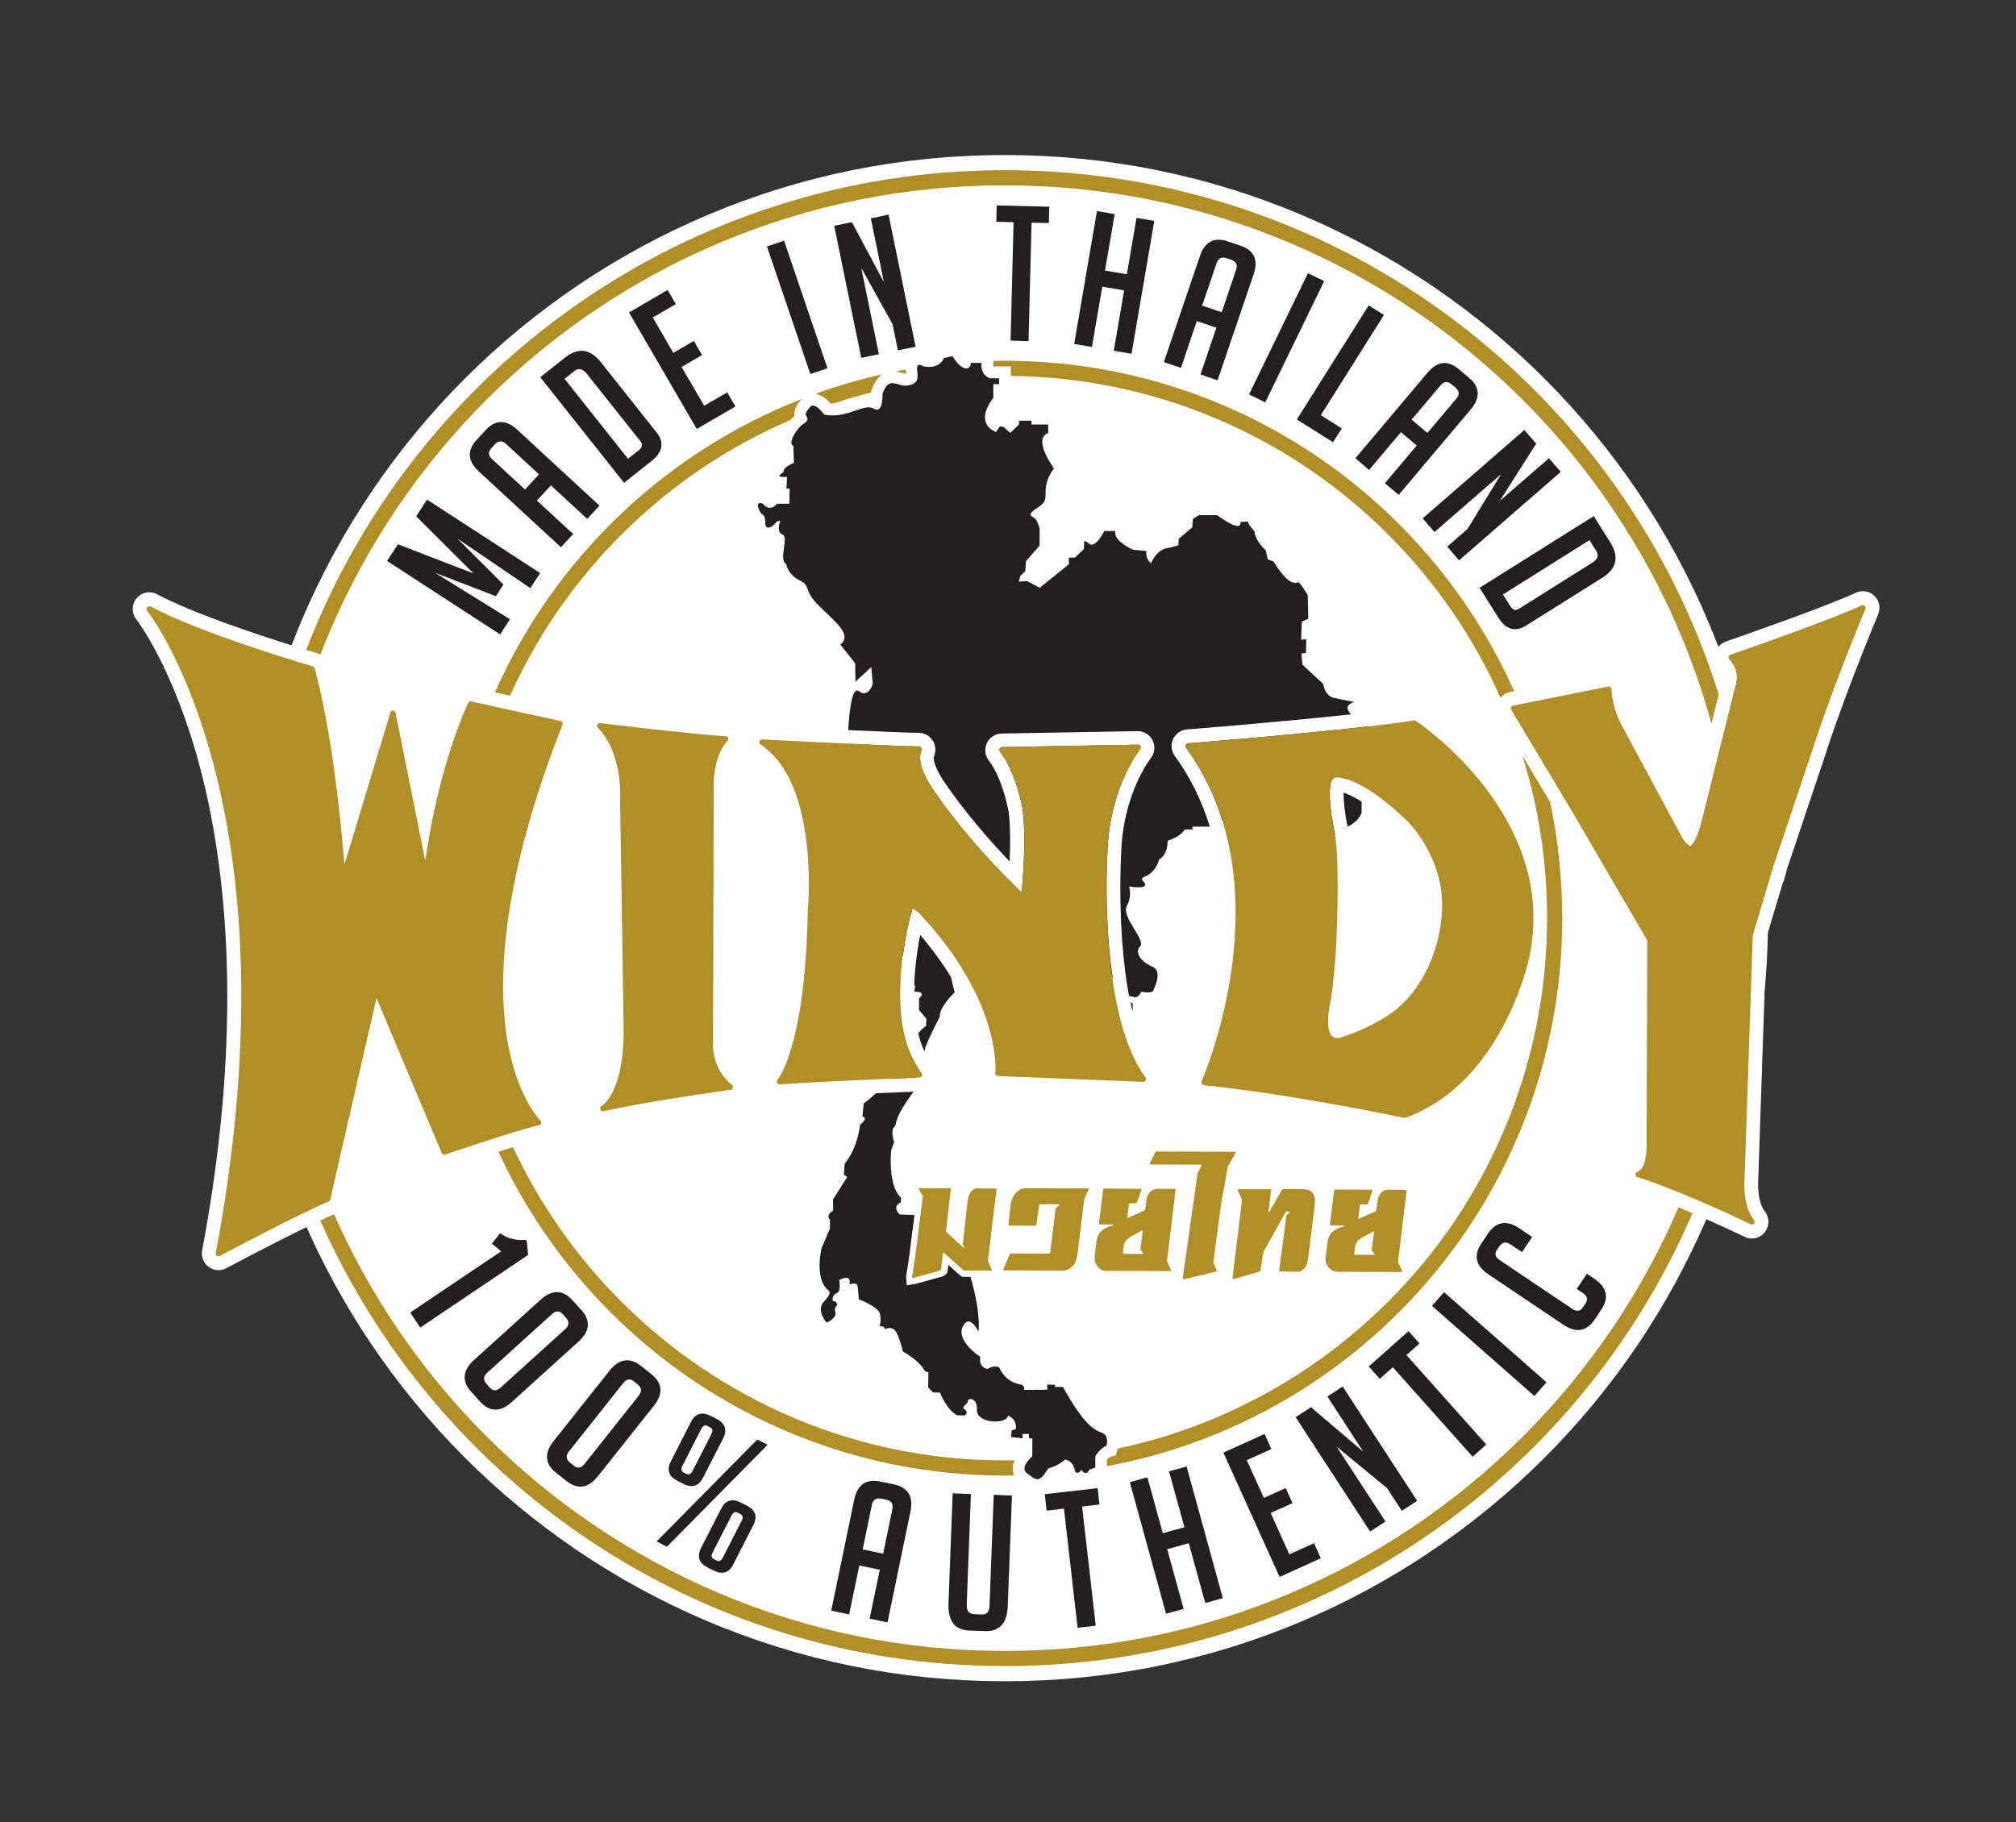 <?xml version="1.0" encoding="UTF-8"?>
<svg xmlns="http://www.w3.org/2000/svg" xmlns:xlink="http://www.w3.org/1999/xlink" version="1.1" id="Layer_2" x="0px" y="0px" viewBox="0 0 250 226" style="enable-background:new 0 0 250 226;" xml:space="preserve">
<rect x="0" y="0" width="250" height="226" fill="#333333" stroke="none"/>
<style type="text/css">
	.st0{fill:#FFFFFF;}
	.st1{fill:#231F20;}
	.st2{fill:#B08F26;}
</style>
<path class="st0" d="M232.46,73.93c-0.39-0.39-0.9-0.6-1.45-0.6c-0.3,0-0.59,0.06-0.87,0.19c-3.95,1.84-14.88,5.62-16.11,6.05  l-0.02,0.01c-0.37,0.13-0.68,0.35-0.92,0.65c-0.38-0.99-0.77-1.98-1.19-2.97c-2.36-5.62-5.28-11.03-8.69-16.1  c-3.37-5.02-7.25-9.74-11.52-14.04c-4.27-4.29-8.98-8.19-13.98-11.59c-5.05-3.43-10.45-6.38-16.06-8.77  c-11.66-4.97-24.05-7.5-36.83-7.53l-0.24,0c-12.75,0-25.13,2.49-36.78,7.41c-5.6,2.36-11.01,5.29-16.06,8.7  c-5.01,3.38-9.72,7.25-14,11.52c-4.28,4.27-8.17,8.97-11.56,13.97c-3.42,5.05-6.36,10.44-8.74,16.04c-0.45,1.05-0.88,2.11-1.28,3.18  c-4.39-1.38-12.34-4.02-16.68-6.34c-0.3-0.16-0.63-0.24-0.97-0.24c-0.63,0-1.22,0.28-1.61,0.78c-0.6,0.75-0.59,1.84,0.01,2.58  c0.09,0.12,4.7,6.08,7.99,18.72c3.01,11.58,5.49,31.32,0.17,59.55c-0.14,0.76,0.16,1.56,0.78,2.03c0.36,0.27,0.79,0.42,1.24,0.42  c0.33,0,0.67-0.08,0.96-0.24l0.02-0.01c0.75-0.4,5.92-3.13,9.94-5.1c2.22,5.01,4.89,9.85,7.96,14.41  c3.37,5.02,7.25,9.74,11.52,14.04c4.27,4.29,8.98,8.19,13.98,11.59c5.05,3.43,10.45,6.38,16.06,8.77  c11.66,4.97,24.05,7.5,36.83,7.53l0.24,0c12.75,0,25.13-2.49,36.78-7.41c5.6-2.36,11.01-5.29,16.06-8.7  c5.01-3.38,9.72-7.25,14-11.52c4.28-4.27,8.17-8.97,11.56-13.97c3.35-4.95,6.24-10.23,8.6-15.71c2.73,1.2,4.7,2.17,4.74,2.18  c0.28,0.14,0.59,0.21,0.9,0.21c0.64,0,1.24-0.29,1.63-0.81c0.27-0.35,0.43-0.8,0.43-1.26c0-0.47-0.16-0.93-0.46-1.3  c-0.52-0.64-0.82-1.88-0.82-3.31c0-0.24,0.01-0.4,0.01-0.42l0-0.03l0-0.03c0-0.09,0.02-0.49,0.08-2.33l0.31-9.16  c0.14-4.15,0.29-8.57,0.41-12.08c0.22-2.39,0.36-4.79,0.4-7.2c0.38-1.28,1.19-3.96,1.9-6.34l0.05,0.02l0.47-1.74  c0.01-0.03,0.04-0.13,0.07-0.2l0.22-0.65l0.32-0.94l4.36-13l0-0.01l0-0.01c2.27-6.98,6.24-16.51,6.28-16.61  C233.24,75.42,233.06,74.53,232.46,73.93z"></path>
<path id="back_ground_00000099632180209743696460000000171987840183303348_" class="st1" d="M137.21,179.35  c-0.74,0.21-1.38,1.27-1.38,1.27l0,1.41l-0.74,0.26c-0.14,0.32-0.3,0.43-0.45,0.43c-0.28,0-0.53-0.38-0.53-0.38  c-0.21,0.27-0.38,0.36-0.5,0.36c-0.2,0-0.29-0.23-0.29-0.23c-0.29-1.37-1.15-1.41-1.26-1.41c-0.01,0-0.01,0-0.01,0  c-0.96,0.85-2.05,1.08-2.05,1.08c-0.62,1-1.01,1.34-1.37,1.34c-0.36,0-0.7-0.35-1.24-0.71c-1.06-0.72,0.62-2.12,0.62-2.12l0.01-2.23  l-0.42,0l0-0.56l-0.8,0.02l0,0.53l-1.41-0.16l0.06-0.82l0.51-0.16c0.22-1.25-0.95-1.68-0.95-1.68c-0.11,0.49-0.8,0.74-1.57,0.74  c-1.1,0-2.35-0.49-2.3-1.46c0.05-1.03-0.42-1.33-0.77-1.33c-0.21,0-0.37,0.11-0.34,0.24c0.08,0.35-0.96,0.71-0.4,1.06s0,0.74,0,0.74  l-0.93-0.03c-1.27-0.61-2.14-2.82-2.14-2.82l-0.85,0l-0.61-0.64l0.03-1.86l-0.45-0.16c-0.53-1.22-2.73-2.45-2.73-2.45  s-0.26-1.3-0.76-2.29c-0.24-0.47-0.59-0.6-0.89-0.6c-0.32,0-0.57,0.14-0.57,0.14c0-0.35-0.52-0.37-0.64-0.37c-0.01,0-0.02,0-0.02,0  s0.24-0.56,0.06-1.49c-0.18-0.93-2.63-1.84-2.63-1.84s-0.08-1.17-0.16-1.67c-0.03-0.22-0.24-0.29-0.45-0.29  c-0.27,0-0.56,0.1-0.56,0.1c0.14-0.64-0.09-0.81-0.4-0.81c-0.38,0-0.87,0.28-0.87,0.28s0.29,1.41-0.3,1.62  c-0.58,0.21-0.64,1.01-0.35,1.01c0.29,0,0.53,0.4,0.29,0.61c-0.24,0.21-0.16,0.56-0.16,0.56c0.4,0.9-1.04,1.48-1.04,1.48  s-1.38-1.54-0.29-2.66c1.09-1.11,0.51-1.35,0.51-1.35c-1.78-1.41-0.84-5.23-0.84-5.23l1.04-2.44l0-1.09  c-0.58-0.59,0.4-1.14,0.4-1.14l-0.02-1.38l1.76-2.78l-0.42-0.29l0.11-1.35c1.68-2.09,1.9-4.83,1.9-4.83  c1.14-0.9,0.29-1.04,0.29-1.04l0.18-1.62c0,0,0.64-0.45,1.49-1.25c1.98-0.09,3.69-0.16,4.68-0.2c-2.76,3.74-1.93,3.94-2.39,4.36  c-0.48,0.44-0.08,1.71-0.04,1.83c0.04,0.12-0.36,1.11-0.36,1.11c-0.33,4.82,1.22,5.82,1.22,5.82l0,0.6  c-1.2,0.55-0.16,1.51-0.16,1.51l1.84,0.07c-0.03,0.24-0.06,0.49-0.09,0.73c-0.04,0.27-0.07,0.55-0.11,0.82  c-0.05,0.38-0.1,0.77-0.15,1.15l-0.06,0.52c-0.02,0.16-0.04,0.32-0.06,0.48c-0.05,0.37-0.09,0.75-0.14,1.12  c-0.06,0.42-0.12,0.86-0.2,1.39c-0.04,0.26-0.08,0.52-0.13,0.79c-0.03,0.19-0.06,0.37-0.09,0.56c-0.02,0.14,0,0.26,0,0.32l0,0.01  l0.08,0.83l0.83-0.14c0.02,0,0.04-0.01,0.06-0.01c0.06-0.01,0.14-0.02,0.23-0.04c0.22-0.06,0.44-0.12,0.67-0.18l0.29-0.08l0.54-0.15  c0.53-0.15,1.06-0.29,1.58-0.44l0.02,0c0.12-0.03,0.39-0.09,0.62-0.33l0.17-0.18l0.04-0.24l0.02-0.11l0.02-0.13l0.01-0.08  c0.01-0.07,0.02-0.15,0.03-0.22c0.01-0.05,0.01-0.1,0.02-0.15c0-0.02,0-0.04,0-0.05c0.43,0.38,0.86,0.76,1.28,1.14  c0.06,0.05,0.12,0.1,0.17,0.13c0.02,0.01,0.03,0.02,0.05,0.04l0.21,0.17h0.27h0.36c0.14,0,0.27,0,0.41,0  c1.34,4.62,0.99,6.78,0.99,6.78c-0.52-0.97-0.94-1.24-1.25-1.24c-0.39,0-0.59,0.44-0.59,0.44c-1.2,1.83,2.06,3.95,2.06,3.95  c-0.2,1.43,0.91,1.48,0.91,1.48c0.39-0.23,0.72-0.29,0.96-0.29c0.3,0,0.47,0.1,0.47,0.1c0.83,1.87,2.33,2.05,2.76,2.16  c0.42,0.11,0.34,0.64,0.34,0.64l2.87-0.02l0-0.64l0.96,0.03l0,0.27l0.98,0c2.78,4.97,3.92,5.3,4.87,5.7  C137.59,178.1,137.21,179.35,137.21,179.35z M166.62,98.46c0,1.12,0.18,2.63,0.49,4.08c0.52-0.25,1.43-0.8,1.74-1.75l0-1.35  c-0.97-0.62-1.71-0.95-2.23-1.12C166.62,98.37,166.62,98.41,166.62,98.46z M147.33,92.2c-0.12,0.01-0.23,0.09-0.28,0.2  c-0.05,0.11-0.04,0.25,0.04,0.35c2.08,2.86,3.52,5.91,4.49,9c0.32,0.06,0.67,0.28,1.02,0.75c0.38,0.52,0.8,0.71,1.21,0.71  c0.96,0,1.82-1.02,1.82-1.02l3.15,0.01c0,0,0.26,0.5,0.73,0.5c0.24,0,0.55-0.13,0.9-0.54c0.32-0.37,0.73-0.5,1.16-0.5  c0.96,0,1.99,0.69,2.18,0.99c0.23,0.36,0.37,1.27,0.98,1.27c0.14,0,0.3-0.05,0.49-0.16c0.14-0.08,0.25-0.17,0.34-0.25  c-0.01-0.09-0.03-0.17-0.04-0.26c-0.38-1.68-0.61-3.48-0.61-4.81c0-1.38,0.25-1.75,0.47-1.92c0,0,0.11-0.12,0.42-0.12  c0.02,0,0.05,0,0.08,0c0.5,0.03,1.55,0.19,3.27,1.18l0-1.07c0,0-1.83-0.68-0.71-2.03c0,0-0.08-1.39,0.72-1.59l0.68-1.39l0-1.31  c0,0-0.06-0.03-0.16-0.09C160.83,91.12,148.01,92.15,147.33,92.2L147.33,92.2z M118.39,123.1l-0.47-1.92  c-1.07-1.75-2.34-3.49-3.81-5.21c-0.31,1.56-0.66,3.82-0.74,6.26l0.13,0.06l-0.12,0.72c0,0,0.06,0,0.15,0  c0.37,0,1.25,0.07,0.44,0.84l0,1.43l0.91,1.08l-0.04,0.92c0,0-0.34,0.1-0.97,0.9c0.2,0.82,0.46,1.57,0.77,2.24  c0.02-0.07,0.03-0.13,0.03-0.18c0.04-0.6,1.88-4.14,1.88-4.14S116.31,125.12,118.39,123.1z M112.15,131.01  c-0.52,1.04-1.19,1.99-1.86,2.8c1.5-0.06,2.7-0.11,3.33-0.14l0-0.55c0,0,0.1-0.24,0.25-0.59c-0.49-0.73-0.9-1.55-1.23-2.46  C112.49,130.36,112.32,130.67,112.15,131.01z M140.42,125.34l0.04,0l0-0.88l-0.25-0.09C140.27,124.71,140.34,125.03,140.42,125.34z   M147.88,102.53l2.11,0.01c0,0,0.01-0.01,0.02-0.03c-0.97-3.19-2.41-6.12-4.33-8.75c-0.43-0.6-0.52-1.39-0.22-2.06  c0.31-0.69,0.97-1.16,1.72-1.22l0.01,0c0.62-0.05,11.73-0.94,20.35-1.87c-0.56-0.59-0.72-1.2,0.41-1.53l-2.39-0.48  c0,0-1.2-0.08-1.47-1.76l-2.58-2.4l-0.12-1.39l0.56-0.04l0.04-1.71l-0.64,0.04l0.09-2.23l0.8-0.36l-0.07-2.95  c0,0-0.75-1.24-1.07-1.52c-0.04-0.03-0.08-0.04-0.13-0.04c-0.1,0-0.22,0.05-0.39,0.05c-0.45,0-1.22-0.32-2.66-2.64l-0.72-0.28  l-0.24-1.12c0,0-1.35-1.16-1.39-2.35c0,0-0.64-0.6-0.83-1.2l-0.92,0.04c0,0,0.14,0.5-0.34,0.5c-0.37,0-1.11-0.29-2.56-1.34  l-2.23-0.01l-0.76,0.48l-0.08,1.04l-1.68,1.43l-0.04,0.8l-1.2,0.32c0,0,0,0-0.01,0c-0.1,0-1.35,0.04-2.19,1.91  c0,0-0.76-0.56-0.55-1.52l-1.67-0.16c0,0-2.51-1.08-2.19-2.32l-1.39,0c0,0-0.8,1.69-1.57,1.69c-0.17,0-0.35-0.09-0.51-0.3l-0.4-0.16  l-0.04,1l-1.12,1.07l-0.76,0l0.04,0.8l-3.63,2.94l-1.59-0.84l-1,0.08l0.16-0.68l0.64-0.64l0.08-1.23l1.68-1.91l0.01-2.15  c0,0-0.24-0.88-0.55-1.2c-0.32-0.32-1.31-0.36,0.44-1.47c1.76-1.11-0.11-1.99,1.88-4.78c0,0-2.7-3.67-0.71-4.38l0-1.05l-2.07-0.01  l0-0.46l-1.55,0l0,0.46l-1.08,1.05l-0.87-0.76l-0.44-0.04l-0.44,0.68c0,0-2.87-0.84-0.35-4.26l0-1.67l0.72,0l0-0.72l-1.12,0  c0,0-1.23-0.32-1.07-1.92l-1.31,0c0,0-0.03,0.69-0.56,0.69c-0.08,0-0.17-0.02-0.28-0.05c-0.8-0.28-1.43-1.48-1.43-1.48l-1.08,0.24  c0,0-0.34,1.1-1.84,1.1c-0.21,0-0.45-0.02-0.71-0.07c0,0-0.26-0.19-0.48-0.19c-0.19,0-0.35,0.15-0.28,0.71  c0.16,1.2-0.04,1.71-1.28,1.87c-0.07,0.01-0.13,0.01-0.2,0.01c-0.59,0-1.11-0.31-1.59-0.31c-0.45,0-0.86,0.27-1.24,1.33  c0,0,0.09,1.96-0.69,1.96c-0.11,0-0.24-0.04-0.39-0.13c-0.18-0.11-0.39-0.16-0.62-0.16c-1.07,0-2.61,1-4.5,1  c-0.33,0-0.67-0.03-1.02-0.1c0,0-0.81-1.13-1.41-1.13c-0.15,0-0.28,0.07-0.38,0.24c0,0-0.64,0.63-0.48,0.97  c0.16,0.34,0.48,0.59-0.32,1.08c-0.8,0.49-2,2.44-1.24,2.72l0.07,2.11c0,0-1.36,0.47-1.28,1.15c0,0-0.84,0.48-0.36,0.56  c0.16,0.03,0.31,0.04,0.42,0.04c0.23,0,0.37-0.03,0.37-0.03l-0.08,1.47l0.4,0l-0.04,1.87l-1.51,0c0,0-0.37,0.51-0.9,0.51  c-0.27,0-0.57-0.13-0.89-0.52c0,0-0.16-0.07-0.31-0.07c-0.2,0-0.4,0.13-0.17,0.75c0.4,1.08,0.8,0.2,0.83,2.07  c0,0,0.1,0.22,0.36,0.22c0.23,0,0.57-0.16,1.07-0.77l0.4-0.08c0,0-0.56,1.39,0.27,1.71c0.84,0.32-0.53,3.11,0.47,3.67  c0,0,0.18,1.29,1.66,2.02c1.48,0.73,0.38,1.23,2.53,3.29c2.16,2.07,3.96,3.52,2.52,4.68l1.84,2.32l0.03,2.28l1.96-1.81l0.19,2.07  c0,0-0.33,1.17-1.08,1.17c-0.19,0-0.41-0.07-0.65-0.26c-0.08-0.06-0.15-0.08-0.21-0.08c-0.73,0-1.01,3.12-1.1,4.91  c3.9,0.18,7.64,0.34,8.76,0.34c0.72,0,1.39,0.4,1.77,1.05c0.18,0.31,0.27,0.67,0.27,1.03c0,0.31-0.07,0.61-0.19,0.89  c0,0.02-0.01,0.06-0.01,0.12c0,0.31,0.12,1.21,1.18,2.81l0.02,0.03c0.03,0.05,2.92,4.52,8.21,10.02c0.04-0.94,0.06-1.82,0.06-2.65  c0-1.34-0.06-2.5-0.17-3.44c-0.06-0.36-0.79-4.26-2.48-6.43c-0.28-0.36-0.43-0.81-0.43-1.27c0-0.3,0.07-0.6,0.19-0.87l0-0.01  c0.33-0.71,1.05-1.18,1.83-1.19l16.86-0.3l0.03,0c0.79,0,1.52,0.46,1.86,1.18c0.34,0.71,0.24,1.57-0.25,2.18  c-0.07,0.09-3.39,4.38-3.66,11.57l0,0.05c-0.01,0.14-0.58,9.64,0.97,17.89l0.43,0.03c0,0,0.13,0.11,0.32,0.11  c0.21,0,0.49-0.13,0.76-0.67l0.76,0.08l0.64-0.08c0,0,1.4-2.51,0.01-3.11c-1.39-0.6-2.31-1.76-1.55-2.51  c0.76-0.76-2.38-3.75-1.66-5.02c0.72-1.27,0.28-2.43,0.28-2.43s0.6,0.1,1.15,0.1c0.61,0,1.15-0.12,0.69-0.65  c-0.87-1,1.04-0.08,1.92-2.82c0,0,1.04-0.48,1.04-2.31c0,0,1.55-0.43,2.12-1.39l0.96,0L147.88,102.53z M137.34,105.52  c0.29-7.79,3.88-12.39,4.04-12.58c0.09-0.11,0.1-0.25,0.05-0.37c-0.06-0.12-0.17-0.2-0.3-0.2l-16.86,0.3c-0.13,0-0.24,0.08-0.3,0.2  c-0.02,0.04-0.03,0.1-0.03,0.15c0,0.08,0.03,0.15,0.07,0.21c2.02,2.61,2.79,7.04,2.82,7.23l0,0.01l0,0.01  c0.12,1.01,0.19,2.25,0.19,3.68c0,1.65-0.08,3.52-0.24,5.56l-0.08,0.98l-0.7-0.68c-6.64-6.46-10.28-12.06-10.43-12.3  c-1.22-1.83-1.47-3.05-1.47-3.76c0-0.48,0.11-0.74,0.15-0.82l0,0c0.03-0.06,0.05-0.13,0.05-0.19c0-0.06-0.01-0.12-0.04-0.17  c-0.05-0.09-0.15-0.19-0.28-0.19c-1.13,0-4.81-0.15-8.66-0.33c0.08,0.37,0.12,0.81-0.16,0.81c-0.15,0-0.38-0.12-0.74-0.44  c0,0-0.07-0.02-0.17-0.02c-0.28,0-0.79,0.15-0.47,1.33l-2.11,0.35l-0.16,1.95l0.79,0.92l-0.08,1.31c0,0,2.31,1.68,2.54,3.51  c0.23,1.83,4.1,3.2,4.1,3.2s0.16,1.43,1.39,2.91c1.23,1.48,0.15,5.5,0.15,5.5s-0.41,3.15,1.56,5.01c0.37-2.87,0.93-5,0.99-5.2  c0.02-0.07,0.03-0.12,0.04-0.15l0.01-0.02l0.19-0.59l0.5,0.34c0.11,0.07,0.31,0.22,0.49,0.43c1.4,1.51,2.59,2.98,3.6,4.38  c0.14-0.96,0.47-2,1.19-2.76c0,0-0.24-1.43-1.07-1.84c-0.84-0.4,1.2-2.15,2.36-2.27c0.37-0.04,0.76-0.05,1.13-0.05  c0.76,0,1.38,0.06,1.38,0.06l0.04-0.56l1.55,0.08l0.08,0.32l2.75,0.09l-0.16,1.31l-0.76,0.64l0.56,0.44l-0.08,0.92l-0.52,0.44  c0,0,0.59,1.79-0.17,2.71c-0.76,0.91,0.95,1.95,0.95,1.95l0.52-0.8l2.23,0.01c0,0,0.59,0.48,1.59,0.48c0.58,0,1.3-0.16,2.12-0.67  l1.24,0.04l1.19,1.52l0.36-0.28l0.56-0.12l0.08,0.72l1.09,1.15C136.84,113.61,137.32,105.83,137.34,105.52z M65.49,155.66  l-13.37,9.01l-1.25-1.86l11.28-7.6l-1.14-0.94l1-1.3c0.51,0.36,1.04,0.6,1.59,0.72c0.55,0.12,1.09,0.15,1.6,0.09l0.13,0.2  L65.49,155.66z M93.43,189.15l-2.51,4.91c-0.54,1.05-1.36,1.29-2.46,0.73l-0.67-0.34c-1.11-0.56-1.39-1.37-0.86-2.42l2.51-4.91  c0.54-1.05,1.36-1.29,2.46-0.73l0.67,0.34C93.68,187.29,93.96,188.1,93.43,189.15z M91.8,187.79l-0.32-0.16  c-0.31-0.16-0.56-0.04-0.76,0.35l-2.35,4.6c-0.2,0.39-0.15,0.67,0.16,0.82l0.32,0.16c0.32,0.16,0.58,0.05,0.78-0.34l2.35-4.6  C92.18,188.23,92.12,187.95,91.8,187.79z M88.82,175.98c1.11,0.56,1.39,1.37,0.86,2.42l-2.51,4.91c-0.54,1.05-1.36,1.29-2.46,0.73  l-0.67-0.34c-1.11-0.56-1.39-1.37-0.86-2.42l2.51-4.91c0.54-1.05,1.36-1.29,2.46-0.73L88.82,175.98z M88.04,177.04l-0.31-0.16  c-0.31-0.16-0.56-0.04-0.76,0.35l-2.35,4.6c-0.2,0.39-0.15,0.67,0.16,0.82l0.32,0.16c0.32,0.16,0.58,0.05,0.78-0.34l2.35-4.6  C88.43,177.48,88.37,177.2,88.04,177.04z M71.73,166.42l-8.25,7.47c-1.43,1.3-2.76,1.28-3.97-0.06l-1.06-1.17  c-1.21-1.34-1.1-2.66,0.33-3.96l8.25-7.47c1.43-1.3,2.76-1.28,3.97,0.06l1.06,1.17C73.28,163.8,73.17,165.12,71.73,166.42z   M70.16,163.42L69.78,163c-0.4-0.44-0.85-0.44-1.33,0l-8.04,7.28c-0.49,0.44-0.51,0.91-0.05,1.42l0.38,0.42  c0.4,0.44,0.85,0.44,1.34,0l8.04-7.28C70.6,164.39,70.62,163.92,70.16,163.42z M81.07,174.39l-6.92,8.71  c-1.2,1.51-2.51,1.71-3.93,0.58l-1.24-0.98c-1.42-1.12-1.52-2.44-0.32-3.96l6.92-8.71c1.2-1.51,2.51-1.71,3.93-0.58l1.24,0.98  C82.17,171.56,82.28,172.88,81.07,174.39z M79.04,171.69l-0.44-0.35c-0.47-0.37-0.91-0.3-1.32,0.22l-6.74,8.49  c-0.41,0.52-0.35,0.99,0.18,1.41l0.44,0.35c0.47,0.37,0.91,0.3,1.32-0.22l6.74-8.49C79.63,172.58,79.57,172.11,79.04,171.69z   M81.43,191.2l1.28,0.65l12.48-12.64l-1.28-0.65L81.43,191.2z M136.12,184.59l-6.56,0.75l0.23,2.04l2.15-0.25l1.69,14.78l2.25-0.26  l-1.69-14.78l2.15-0.25L136.12,184.59z M164.61,173.23l4.46,6.85l-6.5-5.53l-1.9,1.24l9.24,14.18l1.9-1.24l-6.05-9.28l6.24,5.13  l1.84,2.82l1.9-1.24l-9.24-14.18L164.61,173.23z M197.69,158.6l-0.9-0.6l-1.26,1.88l0.76,0.51c0.55,0.37,0.66,0.8,0.32,1.3  l-0.32,0.47c-0.33,0.5-0.77,0.56-1.32,0.19l-9-6.05c-0.55-0.37-0.66-0.8-0.32-1.3l0.25-0.37c0.38-0.56,0.84-0.66,1.39-0.29  l1.45,0.97l1.26-1.88l-1.58-1.06c-1.59-1.07-2.89-0.85-3.9,0.65l-0.81,1.21c-1.01,1.5-0.72,2.78,0.88,3.85l9.27,6.23  c1.59,1.07,2.89,0.85,3.9-0.65l0.81-1.21C199.57,160.96,199.28,159.67,197.69,158.6z M177.58,161.98l12.7,11.18l1.5-1.7l-12.7-11.18  L177.58,161.98z M176.03,166.64l-1.36-1.53l-4.93,4.39l1.36,1.53l1.62-1.44l9.9,11.1l1.69-1.51l-9.9-11.1L176.03,166.64z   M159.89,192.8l-2.32-5.13l2.71-1.22l-0.84-1.87l-2.71,1.22l-2.12-4.68l3.05-1.38l-0.84-1.87l-5.11,2.31l6.97,15.42l5.11-2.31  l-0.84-1.87L159.89,192.8z M144.97,182.51l1.91,6.93l-2.68,0.74l-1.91-6.93l-2.18,0.6l4.49,16.32l2.18-0.6l-2.04-7.41l2.68-0.74  l2.04,7.41l2.18-0.6l-4.49-16.32L144.97,182.51z M122.71,199.19c-0.03,0.74-0.35,1.1-0.96,1.07l-0.92-0.04  c-0.66-0.03-0.98-0.41-0.95-1.14l0.52-13.76l-2.26-0.09l-0.52,13.69c-0.08,2.15,0.78,3.26,2.59,3.33l1.91,0.07  c1.82,0.07,2.77-0.96,2.85-3.1l0.52-13.71l-2.26-0.09L122.71,199.19z M112.9,187.51l-2.84,13.73l-2.22-0.46l1.26-6.07l-2.54-0.53  l-1.26,6.07l-2.22-0.46l2.84-13.73c0.39-1.89,1.47-2.66,3.24-2.29l1.66,0.34C112.61,184.49,113.29,185.62,112.9,187.51z   M109.89,186.02l-0.6-0.12c-0.65-0.13-1.04,0.12-1.17,0.77l-1.14,5.52l2.54,0.53l1.14-5.52  C110.79,186.54,110.54,186.15,109.89,186.02z M198.66,71.69l-9.39,5.89c-1.37,0.86-2.53,0.53-3.47-0.98l-2.32-3.69l14.16-8.89  l2.07,3.29C200.82,69.1,200.47,70.55,198.66,71.69z M197.94,68.32L197.11,67l-10.73,6.74l0.89,1.42c0.31,0.5,0.68,0.62,1.1,0.35  l9.07-5.7C198.13,69.38,198.3,68.89,197.94,68.32z M177.89,65.99l8.26-7.18l-4.17,6.81l-2.51,2.19l1.47,1.69l12.61-10.97l-1.47-1.69  l-6.1,5.3l4.52-7.11l-1.47-1.69L176.42,64.3L177.89,65.99z M168.08,56.84l8.93-10.59c1.23-1.46,2.53-1.61,3.89-0.46l1.28,1.08  c1.36,1.15,1.43,2.46,0.2,3.92l-8.93,10.59l-1.71-1.44l3.95-4.68l-1.96-1.65l-3.95,4.68L168.08,56.84z M175.05,52.05l1.96,1.65  l3.59-4.25c0.42-0.5,0.38-0.96-0.12-1.38l-0.46-0.39c-0.5-0.42-0.96-0.38-1.38,0.12L175.05,52.05z M95.11,30.57l5.38,15.83  l2.12-0.72l-5.38-15.83L95.11,30.57z M165.31,54.85l1.08-1.71l-2.6-1.64l7.83-12.43l-1.89-1.19l-8.91,14.15L165.31,54.85z   M156.9,49.91l7.31-15.04l-2.01-0.98l-7.31,15.03L156.9,49.91z M146.45,45.63l-2.12-0.72l4.46-13.12c0.61-1.81,1.77-2.42,3.46-1.85  l1.59,0.54c1.69,0.57,2.23,1.77,1.61,3.57l-4.46,13.12l-2.12-0.72l1.97-5.8l-2.43-0.82L146.45,45.63z M149.07,37.91l2.43,0.82  l1.79-5.27c0.21-0.62,0.01-1.03-0.61-1.24l-0.57-0.19c-0.62-0.21-1.03-0.01-1.24,0.61L149.07,37.91z M130.12,25.64l-6.52-0.16  l-0.05,2.03l2.14,0.05l-0.37,14.69l2.23,0.06l0.37-14.69l2.14,0.05L130.12,25.64z M140.32,43.88l2.82-16.48l-2.2-0.38l-1.2,7  l-2.71-0.46l1.2-7l-2.2-0.38l-2.82,16.48l2.2,0.38l1.28-7.48l2.71,0.46l-1.28,7.48L140.32,43.88z M107.99,27.08l1.62,7.92  l-3.97-7.44l-2.19,0.45l3.35,16.38l2.19-0.45l-2.19-10.72l3.88,6.98l0.67,3.26l2.19-0.45l-3.35-16.38L107.99,27.08z M63.24,76.81  l-9.3-5.77l7.55,2.91l0.94-1.44l-5.72-5.72l9.05,6.16l1.22-1.87l-14.02-9.11l-1.35,2.07l7.11,7.09l-9.37-3.62l-1.35,2.07l14.02,9.11  L63.24,76.81z M77.39,59.89L67,46.79l3.05-2.42c1.64-1.3,3.13-1.12,4.46,0.56l6.89,8.68c1,1.26,0.81,2.45-0.59,3.56L77.39,59.89z   M70.01,46.99l7.87,9.92l1.31-1.04c0.46-0.37,0.54-0.74,0.23-1.13l-6.66-8.39c-0.5-0.63-1.01-0.74-1.54-0.33L70.01,46.99z   M91.2,50.42l-1.02-1.75l-2.86,1.66l-2.8-4.81l2.54-1.48l-1.02-1.75l-2.54,1.48l-2.55-4.39l2.86-1.66l-1.02-1.75L78,38.76  l8.41,14.45L91.2,50.42z M59.1,54.57l1.14-1.23c1.21-1.31,2.52-1.32,3.92-0.02l10.18,9.4l-1.52,1.64l-4.5-4.15l-1.74,1.88l4.5,4.15  l-1.52,1.64l-10.18-9.4C57.99,57.19,57.89,55.89,59.1,54.57z M61.01,56.94l4.09,3.78l1.74-1.88l-4.09-3.78  c-0.48-0.44-0.94-0.42-1.38,0.06l-0.41,0.44C60.51,56.03,60.53,56.49,61.01,56.94z"></path>
<path class="st2" d="M208.15,149.75c0.59,0.24,1.17,0.49,1.73,0.73c-14.2,33.05-47.05,56.18-85.28,56.18c-0.08,0-0.16,0-0.23,0  c-37.81-0.09-70.28-22.79-84.65-55.27c0,0,0,0,0,0c0.08-0.04,0.15-0.07,0.23-0.11c0.01,0,0.02-0.01,0.02-0.01  c0.07-0.03,0.13-0.06,0.2-0.09c0.01-0.01,0.03-0.01,0.04-0.02c0.06-0.03,0.12-0.06,0.18-0.08c0.02-0.01,0.03-0.01,0.05-0.02  c0.06-0.03,0.11-0.05,0.17-0.08c0.02-0.01,0.03-0.02,0.05-0.02c0.05-0.02,0.1-0.05,0.15-0.07c0.02-0.01,0.04-0.02,0.05-0.02  c0.05-0.02,0.1-0.04,0.15-0.07c0.02-0.01,0.03-0.01,0.05-0.02c0.05-0.02,0.1-0.04,0.14-0.06c0.02-0.01,0.03-0.01,0.05-0.02  c0.05-0.02,0.11-0.05,0.16-0.07c0.01,0,0.01-0.01,0.02-0.01c2.14,4.83,4.71,9.5,7.67,13.9c3.24,4.82,6.96,9.36,11.07,13.48  c4.1,4.12,8.62,7.87,13.43,11.13c4.85,3.29,10.04,6.13,15.42,8.42c11.19,4.77,23.09,7.2,35.36,7.23l0.23,0  c12.25,0,24.13-2.39,35.32-7.12c5.38-2.27,10.57-5.08,15.42-8.35c4.81-3.24,9.33-6.97,13.45-11.07c4.11-4.1,7.85-8.62,11.1-13.42  C203.12,160.08,205.89,155.01,208.15,149.75z M124.83,21.11c-0.08,0-0.16,0-0.23,0c-39.49,0-73.25,24.69-86.63,59.51  c0.02,0.01,0.05,0.01,0.07,0.02c0.07,0.02,0.14,0.04,0.2,0.06c0.01,0,0.02,0,0.02,0.01c0.04,0.01,0.08,0.02,0.11,0.03  c0.01,0,0.03,0.01,0.04,0.01c0.11,0.03,0.22,0.07,0.31,0.09c0,0,0.01,0,0.01,0c0.09,0.03,0.17,0.05,0.24,0.07  c0.01,0,0.02,0.01,0.03,0.01c0.02,0.01,0.04,0.01,0.05,0.02c0.01,0,0.02,0.01,0.03,0.01c0.01,0,0.02,0.01,0.03,0.01  c0.02,0.01,0.04,0.01,0.06,0.02c0,0,0,0,0,0c0.02,0.01,0.04,0.01,0.05,0.02c0,0,0,0,0,0c0.01,0,0.03,0.01,0.03,0.01c0,0,0,0,0,0  c0.01,0,0.01,0,0.02,0c0.08,0.02,0.16,0.05,0.24,0.09c0.08,0.03,0.15,0.07,0.22,0.11c0.37-0.96,0.76-1.91,1.16-2.86  c2.28-5.37,5.11-10.56,8.39-15.4c3.25-4.8,6.99-9.32,11.1-13.42c4.11-4.1,8.64-7.83,13.45-11.07c4.85-3.27,10.04-6.08,15.42-8.35  c11.19-4.72,23.07-7.12,35.32-7.12l0.23,0c12.27,0.03,24.17,2.46,35.36,7.23c5.38,2.29,10.57,5.12,15.42,8.42  c4.81,3.26,9.32,7.01,13.43,11.13c4.1,4.12,7.83,8.66,11.07,13.48c3.27,4.87,6.08,10.07,8.34,15.46c1.51,3.6,2.79,7.28,3.81,11.02  l0.9-3.59C201.39,48.54,166.32,21.21,124.83,21.11z M112.3,46.36c0.02,0,0.04-0.01,0.06-0.01c-0.01-0.07-0.01-0.15-0.03-0.25  c-0.01-0.09-0.02-0.17-0.02-0.26c-0.41,0.07-0.82,0.15-1.23,0.23c0.27,0.04,0.52,0.11,0.73,0.17c0.18,0.05,0.37,0.11,0.47,0.11  C112.29,46.36,112.3,46.36,112.3,46.36z M76.93,161.33c-5.55-5.58-10.01-11.97-13.31-19.04c-0.59,0.18-1.2,0.38-1.81,0.57  c10.93,23.66,34.84,40.1,62.62,40.17c0.06,0,0.12,0,0.17,0c0.39,0,0.77,0,1.16-0.01c-0.1-0.23-0.16-0.47-0.17-0.73  c-0.02-0.41,0.08-0.8,0.24-1.15c-0.41,0.01-0.82,0.01-1.23,0.01l-0.17,0c-9.08-0.02-17.88-1.82-26.17-5.35  C90.27,172.38,83.09,167.52,76.93,161.33z M109.41,46.43c-2.83,0.64-5.6,1.44-8.29,2.42c0.76,0.12,1.41,0.67,1.87,1.19  c0.08,0.01,0.17,0.01,0.25,0.01c0.05,0,0.1,0,0.15-0.01c1.52-0.51,3.06-0.96,4.61-1.35l0-0.1l0.1-0.27  C108.42,47.42,108.86,46.8,109.41,46.43z M61.38,85.88l1.87,0.41c3.36-7.47,8.02-14.2,13.86-20.02  c6.06-6.04,13.09-10.81,20.91-14.17c0.17-0.19,0.33-0.35,0.5-0.49c-0.09-0.65,0.19-1.36,0.81-2.02c0.03-0.04,0.05-0.07,0.08-0.1  C82.44,56.13,68.74,69.28,61.38,85.88z M124.77,44.75c-0.06,0-0.12,0-0.17,0c-0.47,0-0.94,0.01-1.4,0.02l-0.04,0.35  c-0.01,0.12-0.01,0.25,0.02,0.33l0.74,0l1.44,0l0,1.18c8.87,0.1,17.48,1.89,25.58,5.34c8,3.41,15.18,8.27,21.34,14.47  c5.83,5.86,10.47,12.63,13.8,20.13c0.3-0.37,0.72-0.64,1.2-0.73l0.49-0.1C177.01,61.65,152.87,44.82,124.77,44.75z M172.1,161.5  c-6.18,6.16-13.36,10.99-21.36,14.37c-3.93,1.66-7.99,2.93-12.13,3.81c-0.01,0.03-0.01,0.05-0.02,0.08l-0.23,0.75l-0.73,0.21  c-0.09,0.05-0.23,0.19-0.37,0.36l0,0.78c32.07-5.94,56.39-34.01,56.47-67.81c0.01-5-0.51-9.87-1.5-14.57l-3.45-5.76  c2.06,6.54,3.09,13.35,3.07,20.32c-0.02,9.07-1.82,17.86-5.33,26.13C183.13,148.17,178.27,155.34,172.1,161.5z M165.87,157.75  c0.01,0,0.01,0,0.02,0c0.19,0,0.39,0,0.58,0c0.44,0,0.89,0,1.33,0.01c1.93,0.01,3.87,0.01,5.8,0.02c0.04,0,0.08,0,0.12,0  c0.06,0,0.12-0.01,0.18-0.03c-0.01-0.04-0.01-0.09-0.03-0.13c-0.07-0.15-0.14-0.3-0.21-0.45c-0.1-0.21-0.19-0.42-0.29-0.62  c0.02-0.18,0.04-0.36,0.06-0.53c0.05-0.39,0.09-0.79,0.14-1.18c0.07-0.57,0.14-1.13,0.21-1.7c0.05-0.4,0.09-0.81,0.14-1.21  c0.07-0.59,0.14-1.17,0.21-1.76c0.05-0.4,0.1-0.81,0.15-1.21c0.04-0.35,0.09-0.69,0.13-1.04c0.01-0.09,0.04-0.19,0-0.28  c-0.04-0.05-0.09-0.05-0.15-0.05c-0.01,0-0.03,0-0.04,0c0,0-0.01,0-0.01,0c-0.25,0-0.5,0-0.75-0.01c-0.31,0-0.63-0.01-0.94-0.01  c-0.12,0-0.24,0-0.36,0c-0.51,0.01-0.88,0.26-1.12,0.7c-0.11,0.2-0.17,0.41-0.21,0.63c-0.05,0.29-0.08,0.57-0.12,0.86  c-0.02,0.15-0.03,0.31-0.08,0.47c-0.13,0.06-0.26,0.12-0.39,0.18c-0.53,0.24-1.06,0.47-1.59,0.71c-0.04,0.02-0.09,0.05-0.14,0.05  c-0.02,0-0.04,0-0.06-0.01c0-0.05-0.01-0.11,0-0.17c0.06-0.44,0.11-0.88,0.17-1.32c0.01-0.09,0.02-0.19,0.08-0.28  c0.07,0,0.14-0.01,0.2-0.01c0.02,0,0.04,0,0.06,0c0.12,0,0.24,0,0.35,0c0.05,0,0.09,0,0.14,0c0.06,0,0.11-0.02,0.17-0.03  c0.2-0.57,0.41-1.13,0.59-1.7c0-0.02-0.01-0.04-0.01-0.05c-0.02-0.01-0.03-0.03-0.05-0.03c-1.5-0.01-3-0.01-4.49-0.02c0,0,0,0,0,0  c-0.06,0-0.11,0.01-0.17,0.02c-0.01,0.03-0.03,0.06-0.04,0.09c-0.17,1.41-0.35,2.82-0.53,4.23c0,0.02,0.01,0.04,0.01,0.06  c0.05,0.05,0.11,0.05,0.17,0.05c0.02,0,0.04,0,0.05,0c0.01,0,0.01,0,0.02,0c0.45,0.01,0.91,0.02,1.36,0.03  c0.07,0,0.15,0.01,0.22,0.01c-0.03,0.09-0.09,0.09-0.14,0.1c-0.41,0.09-0.79,0.25-1.14,0.48c-0.2,0.13-0.36,0.29-0.49,0.48  c-0.22,0.33-0.32,0.7-0.37,1.09c-0.07,0.58-0.14,1.17-0.21,1.76c-0.06,0.53,0.08,0.99,0.46,1.38  C165.16,157.6,165.48,157.75,165.87,157.75z M168.06,154.56c0.04-0.27,0.17-0.49,0.36-0.68c0.11-0.11,0.23-0.21,0.36-0.29  c0.17-0.11,0.35-0.21,0.53-0.31c0.3-0.16,0.6-0.32,0.89-0.48c0.05-0.03,0.1-0.05,0.17-0.08c0.04,0.22-0.03,0.4-0.05,0.59  c-0.01,0.19-0.05,0.38-0.07,0.58c-0.03,0.19-0.06,0.38-0.08,0.57c-0.03,0.19-0.05,0.38-0.07,0.58c0.11,0.21,0.27,0.36,0.36,0.54  c-0.02,0.06-0.05,0.07-0.09,0.07c-0.1,0-0.21,0-0.31,0c-0.08,0-0.16,0-0.24,0c-0.51,0-1.02-0.01-1.54-0.01c-0.01,0-0.01,0-0.02,0  c-0.03,0-0.06,0-0.09,0c-0.07,0-0.15,0-0.23-0.03c0-0.05-0.02-0.09-0.01-0.14C167.97,155.17,168.01,154.86,168.06,154.56z   M136.47,157.43c0.14,0.1,0.31,0.17,0.48,0.2c0.07,0.01,0.15,0.01,0.22,0.01c0.02,0,0.04,0,0.05,0c0.01,0,0.01,0,0.02,0  c2.05,0.01,4.1,0.01,6.15,0.02c0.53,0,1.06,0,1.59,0c0.02,0,0.04,0,0.07,0c0,0,0,0,0,0c0.03,0,0.06,0,0.08,0  c0.04,0,0.07-0.01,0.1-0.04c0-0.01,0.01-0.02,0.01-0.03c-0.17-0.39-0.35-0.78-0.52-1.16c0-0.02,0-0.03,0-0.04  c0.36-2.95,0.71-5.89,1.07-8.84c0-0.01,0-0.02-0.01-0.03c0-0.01-0.01-0.01-0.03-0.03c-0.02,0-0.06-0.02-0.1-0.02  c-0.68-0.01-1.36-0.01-2.05-0.01c-0.04,0-0.08,0-0.13,0c-0.12,0-0.25,0.02-0.37,0.07c-0.36,0.14-0.63,0.38-0.77,0.74  c-0.08,0.2-0.14,0.4-0.17,0.61c-0.04,0.31-0.08,0.61-0.12,0.92c-0.01,0.1-0.01,0.21-0.08,0.33c-0.68,0.31-1.37,0.62-2.07,0.92  c-0.01,0-0.02,0.01-0.04,0.01c-0.01,0-0.02,0-0.03,0c0,0-0.01,0-0.01,0c-0.01-0.2,0.08-0.99,0.19-1.67  c0.01-0.04,0.03-0.07,0.04-0.11c0.07-0.01,0.14-0.01,0.21-0.02c0.04,0,0.09,0,0.13,0c0.09,0,0.18,0,0.26,0c0.05,0,0.1,0,0.15,0  c0.06,0,0.11-0.01,0.16-0.02c0.08-0.17,0.55-1.48,0.61-1.7c0-0.02-0.01-0.04-0.01-0.05c-0.02-0.01-0.03-0.03-0.05-0.03  c-1.51-0.01-3.01-0.02-4.52-0.03c0,0,0,0,0,0c-0.05,0-0.09,0.01-0.15,0.02c-0.02,0.1-0.05,0.19-0.06,0.29  c-0.05,0.38-0.09,0.77-0.13,1.15c-0.05,0.38-0.09,0.77-0.14,1.15c-0.07,0.5-0.14,1-0.2,1.49c-0.01,0.09-0.04,0.19,0,0.29  c0.05,0.04,0.11,0.05,0.16,0.05c0.02,0,0.04,0,0.06,0c0.01,0,0.01,0,0.02,0c0.46,0.01,0.93,0.02,1.39,0.03c0,0,0,0,0.01,0  c0.03,0,0.06,0,0.08,0c0.03,0,0.07,0.01,0.1,0.03c-0.02,0.07-0.09,0.07-0.14,0.08c-0.4,0.09-0.77,0.24-1.12,0.46  c-0.29,0.18-0.5,0.42-0.65,0.72c-0.15,0.29-0.22,0.6-0.26,0.92c-0.07,0.58-0.14,1.17-0.2,1.76  C135.68,156.53,135.94,157.04,136.47,157.43z M139.25,155.32c0.03-0.25,0.06-0.5,0.1-0.75c0.05-0.35,0.2-0.64,0.46-0.88  c0.19-0.17,0.4-0.3,0.62-0.42c0.38-0.21,0.76-0.41,1.15-0.62c0.02-0.01,0.05-0.01,0.1-0.02c0.01,0.05,0.02,0.1,0.01,0.14  c-0.02,0.22-0.05,0.44-0.08,0.66c-0.06,0.48-0.13,0.96-0.19,1.44c0,0.02,0,0.04,0,0.07c0.09,0.19,0.25,0.35,0.35,0.53  c-0.02,0.06-0.05,0.07-0.09,0.07c-0.16,0-0.31,0-0.47,0c-0.13,0-0.27,0-0.4,0c-0.41,0-0.81,0-1.22-0.01c0,0-0.01,0-0.01,0  c-0.03,0-0.06,0-0.1,0c-0.07,0-0.15-0.01-0.23-0.04C139.25,155.43,139.25,155.38,139.25,155.32z M163.04,149.5  c-0.1,0.78-0.19,1.55-0.29,2.33c-0.09,0.71-0.18,1.42-0.27,2.13c-0.07,0.56-0.13,1.11-0.2,1.67c-0.03,0.24-0.06,0.48-0.1,0.72  c-0.05,0.29-0.16,0.56-0.31,0.81c-0.24,0.38-0.59,0.58-1.04,0.58c-0.01,0-0.02,0-0.02,0c-0.23,0-0.47,0-0.7-0.01  c-0.4,0-0.79,0-1.19-0.01c-0.09,0-0.17-0.01-0.26-0.01c-0.02-0.04-0.02-0.05-0.03-0.06c0-0.01-0.01-0.02,0-0.03  c0.01-0.12,0.02-0.23,0.03-0.35c0.27-2.17,0.59-4.32,0.86-6.49c0.07-0.19,0.36-0.24,0.43-0.43c-0.08-0.04-0.23-0.1-0.35-0.1  c-0.04,0-0.08,0.01-0.11,0.02c-0.04,0.06-0.08,0.12-0.12,0.19c-0.49,0.89-0.99,1.77-1.48,2.66c-0.37,0.66-0.73,1.32-1.1,1.97  c-0.1,0.18-0.16,0.37-0.19,0.57c-0.08,0.62-0.18,1.24-0.27,1.86c-0.01,0.05-0.02,0.09-0.03,0.15c-0.04,0.02-0.08,0.04-0.13,0.06  c-1.04,0.31-2.08,0.61-3.11,0.91c-0.06,0.02-0.13,0.02-0.19,0.03c-0.05-0.09-0.03-0.17-0.02-0.24c0.07-0.55,0.14-1.09,0.2-1.64  c0.07-0.56,0.13-1.11,0.2-1.67c0.07-0.56,0.14-1.11,0.21-1.67c0.07-0.55,0.13-1.09,0.2-1.64c0.07-0.55,0.13-1.09,0.2-1.64  c0.05-0.4,0.09-0.81,0.14-1.21c0.01-0.06,0-0.12,0-0.21c-0.08-0.18-0.19-0.39-0.28-0.6c-0.09-0.2-0.2-0.39-0.26-0.6  c0.03-0.02,0.04-0.04,0.06-0.04c1.31,0,2.63,0,3.94,0c0.05,0,0.09,0.01,0.15,0.01c0.04,0.15-0.01,0.28-0.02,0.41  c-0.01,0.13-0.03,0.27-0.05,0.4c-0.02,0.13-0.03,0.27-0.05,0.4c-0.02,0.14-0.03,0.29-0.05,0.43c-0.02,0.13-0.03,0.27-0.04,0.4  c-0.02,0.13-0.03,0.27-0.05,0.4c-0.02,0.13-0.06,0.26-0.03,0.4c0.01,0,0.02,0.01,0.03,0.01c0.04,0,0.05-0.04,0.07-0.07  c0.28-0.5,0.56-0.99,0.85-1.49c0.21-0.37,0.42-0.74,0.63-1.11c0.04-0.07,0.08-0.13,0.12-0.19c0.06-0.02,0.12-0.03,0.17-0.03  c0.04,0,0.08,0,0.12,0c0.78,0.01,1.57,0.01,2.35,0.02c0.2,0,0.39,0.03,0.57,0.09c0.37,0.13,0.62,0.38,0.74,0.76  c0.04,0.12,0.06,0.24,0.08,0.37C163.07,149.02,163.07,149.26,163.04,149.5z M152.23,144.73c-0.29,2.24-0.58,2.92-0.88,5.17  c-0.3,2.24-0.59,4.48-0.88,6.69c0.13,0.38,0.31,0.7,0.43,1.05c-0.05,0.09-0.13,0.09-0.2,0.11c-0.3,0.08-0.6,0.15-0.9,0.22  c-0.96,0.23-1.92,0.46-2.87,0.69c-0.07,0.02-0.15,0.03-0.24,0.04c-0.01-0.06-0.03-0.1-0.02-0.15c0.03-0.26,1.76-12.42,1.83-13.01  c0.17-0.33,0.33-0.66,0.49-0.99c0-0.01,0-0.02,0-0.03c0-0.01-0.01-0.02-0.01-0.03c-0.05-0.02-0.11-0.03-0.16-0.03  c-0.05,0-0.1,0-0.14,0c0,0,0,0,0,0c-0.84,0-1.68-0.01-2.52-0.01c-1.09,0-2.18,0-3.28-0.01c-0.1,0-0.19-0.01-0.28-0.01  c-0.01-0.03-0.02-0.05-0.02-0.07c0.05-0.16,0.62-1.33,0.74-1.52c0.04,0,0.08-0.01,0.13-0.01c0,0,0,0,0,0  c3.25,0.01,6.49,0.03,9.74,0.04c0.02,0,0.04,0.01,0.05,0.02c0.01,0,0.01,0.01,0.03,0.03c-0.14,0.31-0.34,0.59-0.51,0.89  C152.59,144.13,152.41,144.42,152.23,144.73z M134.4,149.17c-0.07,0.59-0.14,1.17-0.21,1.76c-0.05,0.41-0.1,0.83-0.15,1.24  c-0.05,0.37-0.09,0.75-0.14,1.12c-0.05,0.4-0.1,0.81-0.15,1.21c-0.05,0.43-0.1,0.86-0.17,1.29c-0.02,0.16-0.07,0.32-0.11,0.48  c-0.14,0.49-0.45,0.85-0.88,1.11c-0.27,0.17-0.56,0.24-0.88,0.24c0,0,0,0-0.01,0c-0.49,0-0.99,0-1.48-0.01  c-1.81-0.01-3.61-0.02-5.42-0.03c-0.12,0-0.25,0-0.36-0.01c-0.06-0.06-0.03-0.1-0.02-0.14c0.08-0.21,0.17-0.41,0.26-0.61  c0.14-0.34,0.29-0.68,0.43-1.01c0.04-0.1,0.09-0.19,0.13-0.29c0.07-0.03,0.13-0.03,0.19-0.03c0.05,0,0.1,0,0.16,0  c1.38,0,2.76,0.01,4.15,0.01c0.05,0,0.11,0,0.16,0c0.05,0,0.1,0,0.16,0c0.05,0,0.09-0.02,0.15-0.03c0.25-1.87,0.46-3.74,0.71-5.61  c0.17-0.14,0.33-0.28,0.48-0.42l-0.03-0.06l-2.49-0.01c-0.14,0.9-0.23,1.77-0.37,2.62c-0.06,0.05-0.11,0.05-0.17,0.05  c-0.02,0-0.05,0-0.07,0c-0.77,0-1.55-0.01-2.32-0.01c-0.23,0-0.46,0-0.7-0.01c-0.07,0-0.14,0-0.2-0.07  c0.04-0.38,0.08-0.77,0.12-1.17c0.05-0.42,0.11-0.84,0.16-1.27c0.06-0.48,0.18-0.93,0.47-1.32c0.13-0.17,0.27-0.33,0.44-0.46  c0.27-0.21,0.57-0.34,0.91-0.34c0.01,0,0.02,0,0.02,0c0.24,0,0.48,0,0.72,0c2.25,0.01,4.5,0.01,6.76,0.02c0.12,0,0.23,0,0.34,0  c0.05,0.07,0.01,0.13-0.01,0.18c-0.16,0.35-0.32,0.71-0.48,1.06C134.46,148.83,134.42,149,134.4,149.17z M117.32,155.64  c-0.08-0.07-0.16-0.14-0.24-0.21c-0.03-0.02-0.06-0.03-0.1-0.05c-0.07,0.08-0.05,0.18-0.06,0.26c-0.02,0.1-0.03,0.19-0.04,0.29  c-0.01,0.09-0.02,0.17-0.03,0.26c-0.01,0.1-0.02,0.19-0.03,0.29c-0.01,0.09-0.03,0.17-0.04,0.26c-0.01,0.09-0.02,0.17-0.03,0.26  c-0.01,0.1-0.03,0.19-0.04,0.29c-0.01,0.09-0.03,0.17-0.04,0.24c-0.09,0.09-0.19,0.1-0.28,0.12c-0.71,0.2-1.41,0.39-2.12,0.59  c-0.32,0.09-0.63,0.18-0.95,0.26c-0.06,0.02-0.13,0.02-0.21,0.04c0-0.05-0.02-0.09-0.01-0.12c0.07-0.45,0.15-0.9,0.22-1.35  c0.07-0.47,0.14-0.94,0.2-1.41c0.07-0.54,0.14-1.07,0.2-1.61c0.07-0.56,0.14-1.11,0.21-1.67c0.07-0.52,0.13-1.04,0.2-1.55  c0.07-0.52,0.13-1.04,0.2-1.55c0.04-0.28,0.07-0.56,0.1-0.84c-0.01-0.11-0.08-0.19-0.13-0.29c-0.11-0.21-0.22-0.41-0.33-0.61  c-0.02-0.04-0.03-0.09-0.04-0.13c0.04-0.01,0.07-0.03,0.1-0.03h0c1.26,0,2.51,0.01,3.77,0.01c0.03,0,0.05,0.01,0.08,0.02  c0.04,0.05,0.03,0.1,0.03,0.14c-0.09,0.74-0.18,1.48-0.26,2.22c-0.07,0.58-0.13,1.15-0.2,1.73c-0.05,0.41-0.1,0.83-0.15,1.25  c0.04,0.04,0.07,0.09,0.11,0.13c0.7,0.65,2.23,2.01,2.23,2.01s-0.19-0.48-0.24-0.58c0.04-0.4,0.09-0.79,0.13-1.19  c0.05-0.42,0.09-0.85,0.14-1.27c0.05-0.45,0.1-0.9,0.15-1.35c0.04-0.4,0.08-0.81,0.13-1.21c0.03-0.23,0.07-0.46,0.11-0.69  c0.03-0.21,0.13-0.41,0.22-0.59c0.07-0.13,0.16-0.24,0.27-0.34c0.17-0.17,0.38-0.26,0.63-0.26c0.03,0,0.07,0,0.1,0  c0,0,0.01,0,0.01,0c0.68,0,1.35,0,2.03,0.01c0,0,0,0,0,0c0.03,0,0.06,0,0.09,0c0.06,0,0.11,0.01,0.17,0.05  c-0.03,0.37-0.09,0.74-0.13,1.11c-0.04,0.37-0.1,0.75-0.14,1.12c-0.05,0.37-0.09,0.75-0.13,1.12c-0.05,0.37-0.1,0.75-0.14,1.12  c-0.05,0.36-0.09,0.73-0.13,1.09c-0.05,0.37-0.09,0.75-0.13,1.12c-0.05,0.37-0.1,0.75-0.14,1.12c-0.05,0.37-0.09,0.75-0.14,1.13  c0.18,0.4,0.34,0.77,0.51,1.14c0,0.01,0,0.02-0.01,0.03c-0.01,0.01-0.03,0.03-0.04,0.03c-1.02,0-2.05,0-3.07,0  c-0.12,0-0.24,0-0.36,0c-0.06-0.05-0.12-0.09-0.18-0.14C118.67,156.84,117.99,156.24,117.32,155.64z M231.32,75.54  c0.05-0.13,0.03-0.28-0.07-0.38c-0.06-0.06-0.15-0.1-0.24-0.1c-0.05,0-0.1,0.01-0.14,0.03c-4.03,1.88-15.03,5.69-16.27,6.11  l-0.02,0.01c-0.11,0.04-0.19,0.13-0.22,0.25c-0.01,0.02-0.01,0.05-0.01,0.08c0,0.09,0.03,0.18,0.1,0.24  c0.76,0.79,0.92,1.67,0.92,2.26c0,0.6-0.16,1.02-0.16,1.03c0,0.01-0.01,0.02-0.01,0.03l-4.01,16.06c-0.51,2.17-0.98,3.09-1.28,3.47  l-0.26,0.34l-0.35-0.23c-0.3-0.2-0.67-0.71-0.89-1.22c-0.01-0.01-0.01-0.02-0.02-0.03l-7.1-13.17c-1.43-2.55-1.45-4.71-1.45-4.8  V85.5c0-0.1-0.05-0.2-0.12-0.27c-0.06-0.05-0.14-0.08-0.22-0.08c-0.02,0-0.04,0-0.06,0.01l-11.81,2.37c-0.11,0.02-0.2,0.1-0.24,0.2  c-0.02,0.04-0.03,0.09-0.03,0.14c0,0.06,0.02,0.13,0.05,0.18l7.56,12.63c0,0,9.02,15.48,9.24,15.86l0.06,0.11l0,0.13  c0,0.44-0.06,24.48-0.07,24.91c0,0.03,0,0.07,0,0.1v0.03c0,2.94-0.86,3.41-1.06,3.48c-0.16,0.05-0.32,0.17-0.33,0.32  c-0.01,0.13,0.03,0.31,0.2,0.36c6.23,2.04,14.02,5.84,14.09,5.88c0.05,0.02,0.09,0.03,0.15,0.03c0.1,0,0.2-0.05,0.27-0.13  c0.06-0.08,0.07-0.16,0.07-0.21c0-0.08-0.03-0.16-0.08-0.22c-1.05-1.3-1.2-3.31-1.2-4.39c0-0.3,0.01-0.5,0.02-0.54  c0-0.09,0.02-0.49,0.08-2.33c0.23-6.88,0.94-27.83,0.95-28.01l0-0.06l0.02-0.06c0.06-0.2,2.6-8.69,2.62-8.77l0.01,0  c0.02-0.08,0.06-0.18,0.1-0.31l0.22-0.65l0.32-0.94l4.36-13C227.3,85.19,231.28,75.63,231.32,75.54z M149.28,134.6  c11.27,1.19,24.28,3.94,24.83,4.06c0.03,0.01,0.05,0.01,0.07,0.01c0.04,0,0.08-0.01,0.11-0.02c11.81-4.26,15.16-19.04,15.3-19.67  c3.95-17.65-13.84-29.45-14.02-29.57c-0.05-0.04-0.12-0.05-0.18-0.05c-0.02,0-0.04,0-0.05,0c-7.25,1.18-27.16,2.77-28,2.84l-0.01,0  c-0.12,0.01-0.23,0.09-0.28,0.2c-0.05,0.11-0.04,0.25,0.04,0.35c12.51,17.19,2.03,41.12,1.92,41.36c-0.05,0.1-0.04,0.22,0.01,0.31  C149.07,134.53,149.17,134.59,149.28,134.6z M165.5,103.27c-0.38-1.68-0.61-3.48-0.61-4.81c0-1.38,0.25-1.75,0.47-1.92  c0,0,0.11-0.12,0.42-0.12c0.02,0,0.05,0,0.08,0c0.91,0.05,3.58,0.54,8.74,5.5c0.05,0.05,4.48,4.46,4.23,10.84  c0,0.42-0.15,7.91-5.81,12.55l0,0l-0.01,0.01c-0.02,0.02-2.47,2.01-6.76,3.37c-0.1,0.04-0.25,0.08-0.43,0.08  c-0.24,0-0.45-0.08-0.61-0.22c-0.24-0.22-0.52-0.72-0.52-1.88c0-0.78,0.13-1.76,0.38-2.9c0.03-0.21,0.48-3.07,0.65-7.08  c0-0.03,0.16-3.19,0.16-6.6C165.88,106.93,165.76,104.64,165.5,103.27z M123.41,133.13c0,0.08,0.03,0.16,0.08,0.22  c0.06,0.07,0.15,0.12,0.24,0.12l18.05,0.72l0.01,0c0.13,0,0.24-0.07,0.3-0.19c0.06-0.12,0.05-0.26-0.03-0.37  c-5.95-7.96-4.75-27.62-4.72-28.12c0.29-7.79,3.88-12.39,4.04-12.58c0.09-0.11,0.1-0.25,0.05-0.37c-0.06-0.12-0.17-0.2-0.3-0.2  l-16.86,0.3c-0.13,0-0.24,0.08-0.3,0.2c-0.02,0.04-0.03,0.1-0.03,0.15c0,0.08,0.03,0.15,0.07,0.21c2.02,2.61,2.79,7.04,2.82,7.23  l0,0.01l0,0.01c0.12,1.01,0.19,2.25,0.19,3.68c0,1.65-0.08,3.52-0.24,5.56l-0.08,0.98l-0.7-0.68c-6.64-6.46-10.28-12.06-10.43-12.3  c-1.22-1.83-1.47-3.05-1.47-3.76c0-0.48,0.11-0.74,0.15-0.82l0,0c0.03-0.06,0.05-0.13,0.05-0.19c0-0.06-0.01-0.12-0.04-0.17  c-0.05-0.09-0.15-0.19-0.28-0.19c-2.64,0-19.29-0.85-19.45-0.86l-0.02,0c-0.15,0-0.28,0.1-0.32,0.24c-0.05,0.15,0.01,0.31,0.14,0.4  c3.04,2.02,4.95,6.07,5.67,12.02c0.54,4.4,0.2,8.18,0.18,8.38c0,0.01,0,0.03,0,0.04c-0.12,6.88-0.78,12.68-1.93,16.79  c-0.9,3.24-1.78,4.3-1.82,4.34c-0.09,0.11-0.11,0.26-0.05,0.39c0.06,0.12,0.17,0.19,0.3,0.19c0.01,0,0.02,0,0.03,0  c4.29-0.34,15.97-0.8,17.29-0.86l0.04,0c0.13-0.01,0.24-0.08,0.29-0.2c0.02-0.04,0.03-0.09,0.03-0.14c0-0.08-0.03-0.15-0.07-0.21  c-1.76-2.25-2.66-5.56-2.66-9.85c0-4.97,1.22-9.53,1.3-9.83c0.02-0.07,0.03-0.12,0.04-0.15l0.01-0.02l0.19-0.59l0.5,0.34  c0.11,0.07,0.31,0.22,0.49,0.43c8.62,9.33,9.29,16.91,9.29,19.01c0,0.44-0.03,0.65-0.03,0.66  C123.41,133.1,123.41,133.11,123.41,133.13z M90.89,134.94c0.04-0.13-0.01-0.27-0.12-0.36c-2.34-1.88-2.35-4.66-2.35-4.78  l0.09-32.71l0-0.01l0-0.01c0.12-3.66,1.63-5.08,1.69-5.14c0.1-0.1,0.14-0.25,0.1-0.38c-0.05-0.13-0.16-0.23-0.3-0.23  c-4.36-0.26-15.11-1.57-15.57-1.62c-0.02,0-0.03,0-0.05,0c-0.13,0-0.25,0.08-0.3,0.19c-0.06,0.13-0.04,0.29,0.07,0.39  c3.11,3.15,2.77,8.88,2.75,9.12c0,0.01,0,0.02,0,0.03l0.44,28.1c0.08,7.87-2.61,9.6-2.73,9.67c-0.15,0.09-0.22,0.27-0.16,0.43  c0.05,0.14,0.17,0.22,0.31,0.22c0.02,0,0.05,0,0.07-0.01c5.29-1.21,15.66-2.65,15.77-2.66C90.74,135.17,90.85,135.07,90.89,134.94z   M67.11,139.32c0.03-0.12-0.01-0.26-0.1-0.34c-0.03-0.03-3.09-3-4.22-10.74c-1-6.89-0.61-19.13,6.96-38.34  c0.04-0.09,0.03-0.2-0.02-0.29c-0.05-0.09-0.13-0.15-0.23-0.17l-11.08-2.44c-0.02-0.01-0.05-0.01-0.07-0.01  c-0.13,0-0.25,0.08-0.3,0.2c-0.13,0.28-3.23,6.93-4.91,17.08l-0.41,2.48l-0.49-2.46l-3.18-15.87c-0.03-0.15-0.16-0.27-0.31-0.27  l-0.02,0c-0.15,0-0.28,0.1-0.32,0.24c0,0-3.42,11.34-5.01,16.59l-0.69,2.27l-0.21-2.37c-0.45-5.03-1.49-14.58-3.47-21.98  c-0.03-0.12-0.12-0.21-0.23-0.24c-0.13-0.04-13.75-4.02-20.13-7.43c-0.05-0.03-0.1-0.04-0.16-0.04c-0.1,0-0.2,0.05-0.26,0.13  c-0.1,0.13-0.1,0.31,0,0.44c0.19,0.23,18.96,24.17,8.51,79.66c-0.02,0.13,0.03,0.26,0.13,0.34c0.06,0.04,0.13,0.07,0.2,0.07  c0.05,0,0.11-0.01,0.15-0.04l0.02-0.01c1-0.53,9.89-5.23,13.49-6.75c0.1-0.04,0.17-0.13,0.2-0.24l5.42-23.61l0.32-1.39l0.55,1.31  l7.54,17.92c0.05,0.13,0.18,0.21,0.31,0.21c0.04,0,0.07-0.01,0.11-0.02c0.09-0.03,8.79-2.99,11.65-3.65  C66.98,139.54,67.08,139.44,67.11,139.32z"></path>
</svg>
